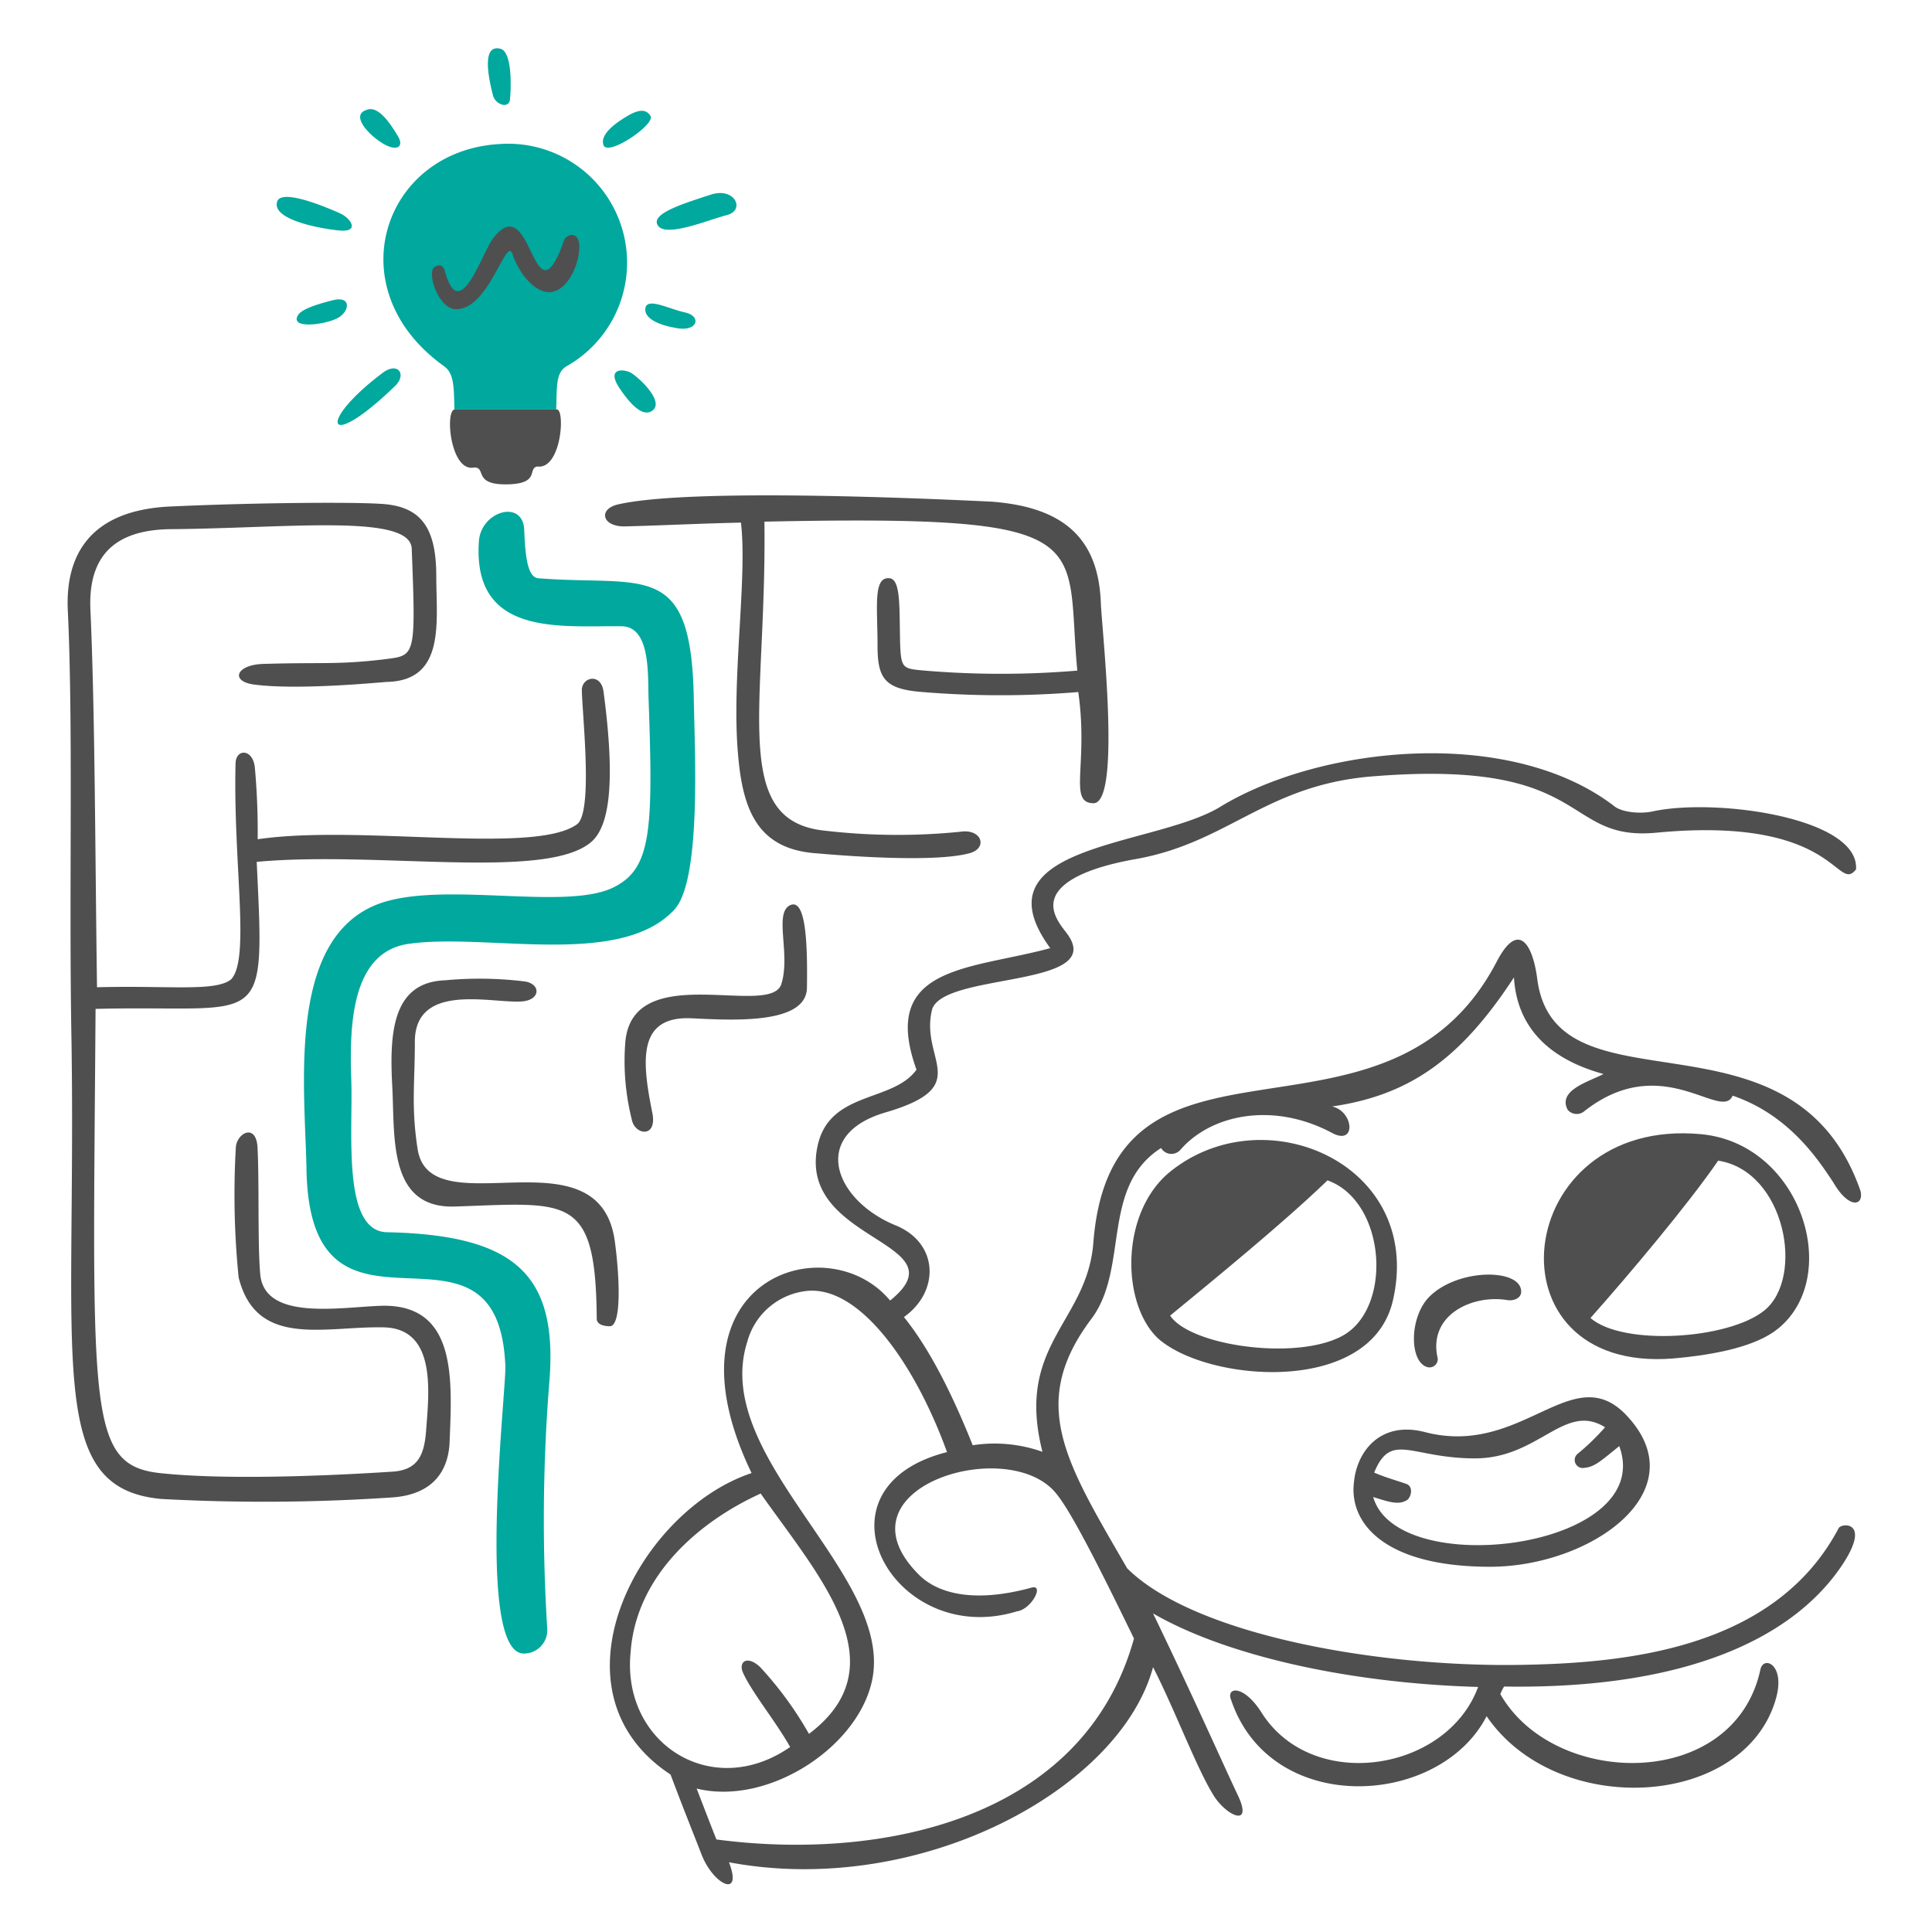 <svg width="202" height="202" fill="none" xmlns="http://www.w3.org/2000/svg"><path d="M64.653 40.401c1.283 1.97 2.666 3.343 3.646 2.454.98-.888-1.08-3.03-2.262-3.838-.687-.434-2.616-.636-1.384 1.384zM40.02 38.977c-6.879 5.161-6.06 8.484 1.282 1.384 1.263-1.212.303-2.566-1.283-1.384zM46.433 38.29c1.081.788 1.01 2.263 1.081 4.525h10.635c.101-2.262-.09-3.838 1.091-4.525a12.433 12.433 0 00-7-23.23c-12.18.677-17.099 15.17-5.807 23.23zM42.686 98.688c8.181-1.182 22.069 2.555 27.786-3.545 2.858-2.96 2.171-16.362 2.07-21.877-.202-14.877-5.13-11.928-16.261-12.807-1.182-.1-1.374-2.565-1.475-5.13-.202-3.152-4.534-1.869-4.736 1.282-.687 10.1 8.776 8.767 14.978 8.868 3.03.101 2.666 5.222 2.767 7.686.485 13.696.293 17.635-3.646 19.604-4.737 2.374-16.554-.394-23.452 1.384-10.837 2.757-8.868 18.917-8.676 27.886.232 21.463 20.049 2.515 20.796 20.786.09 2.757-3.161 30.35 2.02 30.058a2.441 2.441 0 002.363-2.566c-.536-8.501-.472-17.03.192-25.523 1.01-11.423-3.353-15.665-16.948-15.958-4.726-.101-3.545-10.443-3.737-15.958-.191-5.514-.05-13.301 5.96-14.19zM53.321 10.403c.101-1.01.303-5.12-1.08-5.323-1.87-.394-1.182 3.03-.687 4.929.292.98 1.676 1.373 1.767.394zM68.007 12.12c-.616-1.01-1.788-.423-3.03.395-1.242.818-2.192 1.777-1.879 2.656.445 1.253 5.475-2.192 4.909-3.05zM38.353 11.483c-1.676.495 0 2.465 1.576 3.455 1.575.99 2.343.404 1.676-.697-.666-1.101-1.98-3.252-3.252-2.758zM71.653 32.674c-1.778-.394-3.747-1.485-4.141-.596-.394 1.384 2.02 2.02 2.96 2.172 2.464.585 2.958-1.182 1.18-1.576zM35.495 24.1c2.162.191 1.182-1.283.091-1.778-1.09-.495-6.06-2.656-6.595-1.283-.687 1.879 4.333 2.858 6.504 3.06zM35.293 33.26c1.283-.686 1.485-2.363-.495-1.868-1.98.495-3.343 1.01-3.646 1.576-.879 1.474 2.858.98 4.14.293zM74.309 20.352c-2.576.849-5.99 1.869-5.616 3.03.526 1.667 5.323-.394 7.293-.889 1.969-.494.878-2.969-1.677-2.14z" fill="#00A89E"/><path d="M40.02 136.522c-4.232.101-12.312 1.676-12.807-3.252-.293-3.152-.091-9.757-.293-13.403-.202-2.464-2.172-1.374-2.262.101a86.417 86.417 0 00.293 13.595c1.868 7.494 9.09 5.05 15.27 5.221 5.425.202 4.627 6.798 4.334 10.747-.192 2.656-.89 4.131-3.444 4.333-2.96.191-15.868 1.01-24.049.191-8.019-.727-7.362-6.009-7.07-48.57 17.766-.455 17.716 2.706 16.847-15.373 12.716-1.181 30.543 2.02 35.078-2.171 1.777-1.667 2.464-6.06 1.181-15.665-.293-1.97-2.292-1.475-2.262-.091.05 2.656 1.182 12.706-.495 13.988-4.434 3.253-22.755 0-33.4 1.576a73.841 73.841 0 00-.294-7.484c-.202-2.02-2.02-2.02-2.02-.394-.252 10.544 1.576 20.493-.495 22.553-1.676 1.283-6.504.596-13.988.798-.202-13.796-.202-28.674-.697-39.612-.192-5.323 2.373-8.181 8.282-8.282 12.413-.09 25.25-1.667 25.32 2.07.445 11.454.364 11.11-2.858 11.535-4.928.585-6.403.293-12.705.484-2.859.102-3.455 1.88-.788 2.172 4.727.596 13.493-.293 13.786-.293 6.12-.151 5.131-6.312 5.131-11.04 0-5.22-1.677-7.382-5.919-7.584-3.444-.202-13.594-.101-22.068.293-9.09.494-10.736 6.06-10.544 10.746.596 12.413.1 29.856.394 45.319.494 33.633-2.677 46.571 9.362 47.692 8.117.44 16.252.383 24.361-.172 4.434-.394 5.707-3.151 5.808-5.807.252-6.434.798-14.322-6.99-14.221zM72.248 106.464c4.232.202 12.019.697 12.12-3.151.1-5.808-.293-9.353-1.768-8.666-1.697.849.06 5.05-.888 8.181-1.01 3.737-15.868-2.767-16.352 6.404-.18 2.612.052 5.236.686 7.777.293 1.676 2.657 2.02 2.172-.586-1.111-5.485-1.596-10.181 4.03-9.959zM47.514 32.32c3.656.294 5.484-8.08 6.11-5.615 1.01 2.657 2.758 3.96 3.94 3.838 2.464-.252 3.646-5.05 2.656-5.817-.394-.394-1.182 0-1.273.495-3.262 9.09-3.242-5.737-7.393-.293-1.283 1.777-3.545 9.09-5.05 3.353-.192-.495-.485-.697-1.01-.394-.94.444.242 4.191 2.02 4.434zM65.44 55.035c3.95-.1 7.495-.293 12.03-.394.687 5.818-1.01 16.453-.303 24.24.495 6.01 2.171 9.949 8.282 10.343 2.262.202 12.019 1.01 15.857 0 2.02-.495 1.374-2.596-.879-2.263-4.686.475-9.41.44-14.09-.1-10.1-.95-6.16-12.828-6.413-32.32 35.583-.738 31.391 1.727 32.714 15.574a95.672 95.672 0 01-15.958 0c-2.272-.202-2.464-.202-2.565-2.758-.101-3.747.1-6.706-1.081-6.898-1.778-.202-1.283 2.95-1.283 7.07 0 3.454.788 4.535 4.727 4.828a99.31 99.31 0 0016.261 0c1.081 7.585-1.081 11.585 1.576 11.625 2.858.05 1.01-17.039.788-20.786-.192-6.504-3.445-10.15-11.434-10.746-6.201-.293-31.522-1.475-39.107.303-2.07.515-1.586 2.383.879 2.282z" fill="#4F4F4F"/><path d="M64.26 129.625c-1.757-11.565-19.28-1.243-20.593-9.464-.687-4.434-.293-6.888-.293-11.11-.101-6.898 9.261-3.747 11.726-4.434 1.474-.394 1.282-1.869-.394-2.02a38.51 38.51 0 00-8.181-.101c-5.515.202-5.808 5.525-5.515 11.039.293 5.222-.495 12.807 6.505 12.615 11.918-.394 14.776-1.384 14.877 11.726 0 .586.687.788 1.384.788 1.272-.071.98-5.494.484-9.039zM58.15 42.815H47.513c-1.01.202-.394 6.605 2.07 6.06 1.283 0-.1 1.768 3.253 1.768 3.737 0 2.262-1.677 3.343-1.869 2.565.354 2.959-6.252 1.97-5.959zM157.573 135.927c.687.121 1.475-.192 1.475-.879 0-2.464-6.696-2.464-9.656.586-2.07 2.171-2.02 6.737-.192 7.292a.855.855 0 001.099-.616.855.855 0 00-.018-.465c-.889-4.434 3.727-6.504 7.292-5.918z" fill="#4F4F4F"/><path d="M174.915 142.036c4.525-.393 8.767-1.282 11.03-3.151 6.706-5.514 2.363-19.311-8.08-20.301-19.897-1.868-22.756 25.028-2.95 23.452zm4.727-20.684c6.999 1.08 9.09 12.211 4.828 15.665-3.747 3.03-14.776 3.737-18.18.788 3.989-4.485 10.251-11.928 13.352-16.453z" fill="#4F4F4F"/><path d="M194.52 124.504c-7.07-20.301-31.926-7.494-33.795-22.17-.494-3.747-2.02-6.06-4.242-1.777-11.524 22.068-40.187 3.898-42.167 29.361-.646 8.362-8.181 10.645-5.323 21.876a14.953 14.953 0 00-7.292-.687c-2.363-5.918-4.727-10.352-7.191-13.402 3.747-2.657 3.646-7.686-.788-9.555-6.403-2.565-9.16-9.464-1.182-11.827 9.464-2.757 3.545-5.515 4.93-10.837 1.383-3.848 18.321-2.192 14.089-7.878-.505-.687-1.869-2.172-1.283-3.748.394-1.09 2.02-2.898 8.474-4.04 9.797-1.737 13.695-7.888 25.129-8.675 22.674-1.758 19.361 6.847 29.29 5.918 18.957-1.808 18.826 6.414 20.886 3.838.394-5.413-14.705-7.504-21.28-6.06-1.283.273-3.252.101-4.04-.586-10.838-8.282-30.442-6.312-40.986 0-6.797 4.333-26.018 3.838-17.938 14.878-8.272 2.262-17.927 1.767-13.988 12.706-2.464 3.454-9.09 2.171-10.342 7.979-2.172 10.1 15.271 9.958 7.585 16.16-6.616-7.939-24.24-2.212-14.484 18.038-11.827 3.939-21.775 22.755-8.474 31.522 1.374 3.646 2.02 5.222 3.252 8.383 1.233 3.162 4.333 4.626 2.859.788 19.897 3.737 40.885-7.595 44.339-20.402 2.262 4.434 4.434 10.252 6.201 13.201 1.283 2.272 4.343 3.747 2.667.202-1.677-3.545-4.636-10.252-8.868-19.019 7.484 4.333 20.2 7.293 33.986 7.687-3.252 8.867-17.341 11.11-22.654 2.666-1.879-2.959-3.747-2.666-3.161-1.283 4.141 12.211 21.775 11.231 26.704 1.677 7.393 10.837 27.199 9.655 30.3-2.02.889-3.444-1.374-4.333-1.677-2.848-2.757 12.705-21.573 12.413-27.189 2.555.107-.274.24-.537.394-.788 19.018.293 29.977-5.05 35.078-12.312 3.535-5.05.201-4.828-.102-4.242-6.726 12.757-22.563 14.14-33.602 14.292-15.069.192-33.896-3.252-40.784-10.1-6.414-11.11-10.454-17.251-3.646-26.21 3.838-5.322.879-13.695 7.191-17.735a1.257 1.257 0 00.962.612 1.272 1.272 0 001.058-.42c3.212-3.717 9.706-5.05 15.857-1.768 2.565 1.374 2.273-2.272 0-2.767 8.181-1.182 13.504-5.05 19.018-13.494.303 5.05 3.455 8.474 9.363 10.1-1.475.788-4.828 1.677-3.747 3.737a1.229 1.229 0 001.677.202c8.181-6.504 14.382 1.081 15.574-1.677 5.908 2.02 8.959 6.707 10.534 9.09 1.646 2.828 3.222 2.435 2.828.859zM65.937 172.711c.596-8.08 7.292-13.695 13.595-16.554 6.11 8.676 14.584 17.938 5.05 25.129a37.31 37.31 0 00-5.121-6.999c-1.384-1.283-2.273-.495-1.778.596.89 2.02 3.444 5.12 4.93 7.777-8.202 5.686-17.656-.424-16.676-9.949zm52.621-1.373c-5.323 19.109-26.704 23.23-43.652 20.987-.596-1.484-1.384-3.555-2.07-5.322 7.584 1.868 17.24-4.535 18.422-11.726 1.777-10.939-16.948-22.958-13.13-34.977a7.24 7.24 0 016.201-5.322c5.535-.596 11.332 7.585 14.686 16.846-14.777 3.748-5.616 20.594 7.292 16.655 1.575-.202 2.959-2.959 1.474-2.464-6.201 1.677-9.948.495-11.817-1.485-8.777-8.958 9.302-14.503 14.383-8.474 1.656 1.909 4.959 8.575 8.211 15.251v.031z" fill="#4F4F4F"/><path d="M145.645 135.926c3.252-14.281-13.594-21.472-23.442-13.301-5.131 4.343-4.929 13.796-1.091 17.341 5.131 4.535 22.271 6.01 24.533-4.04zm-5.12 3.646c-4.727 2.758-16.059 1.182-18.18-2.02 4.433-3.646 11.918-9.756 16.452-14.14 6.06 2.172 6.848 13.11 1.728 16.16zM155.797 163.813c10.544 0 21.877-7.979 14.14-15.958-5.616-5.716-10.837 4.535-20.988 1.869-4.626-1.182-7.07 2.02-7.383 5.222-.545 4.242 3.101 8.867 14.231 8.867zm-8.767-8.665c-.879-.314-2.262-.697-3.353-1.182 1.778-4.343 3.848-1.485 10.544-1.485 6.697 0 9.363-5.908 13.595-3.252a24.414 24.414 0 01-2.858 2.767.832.832 0 00-.293.466.838.838 0 00.99 1.009c1.08-.101 1.676-.687 3.646-2.273 3.939 10.747-23.23 14.14-25.725 5.323 1.586.495 2.666.889 3.555.303.394-.273.697-1.394-.101-1.676z" fill="#4F4F4F"/></svg>